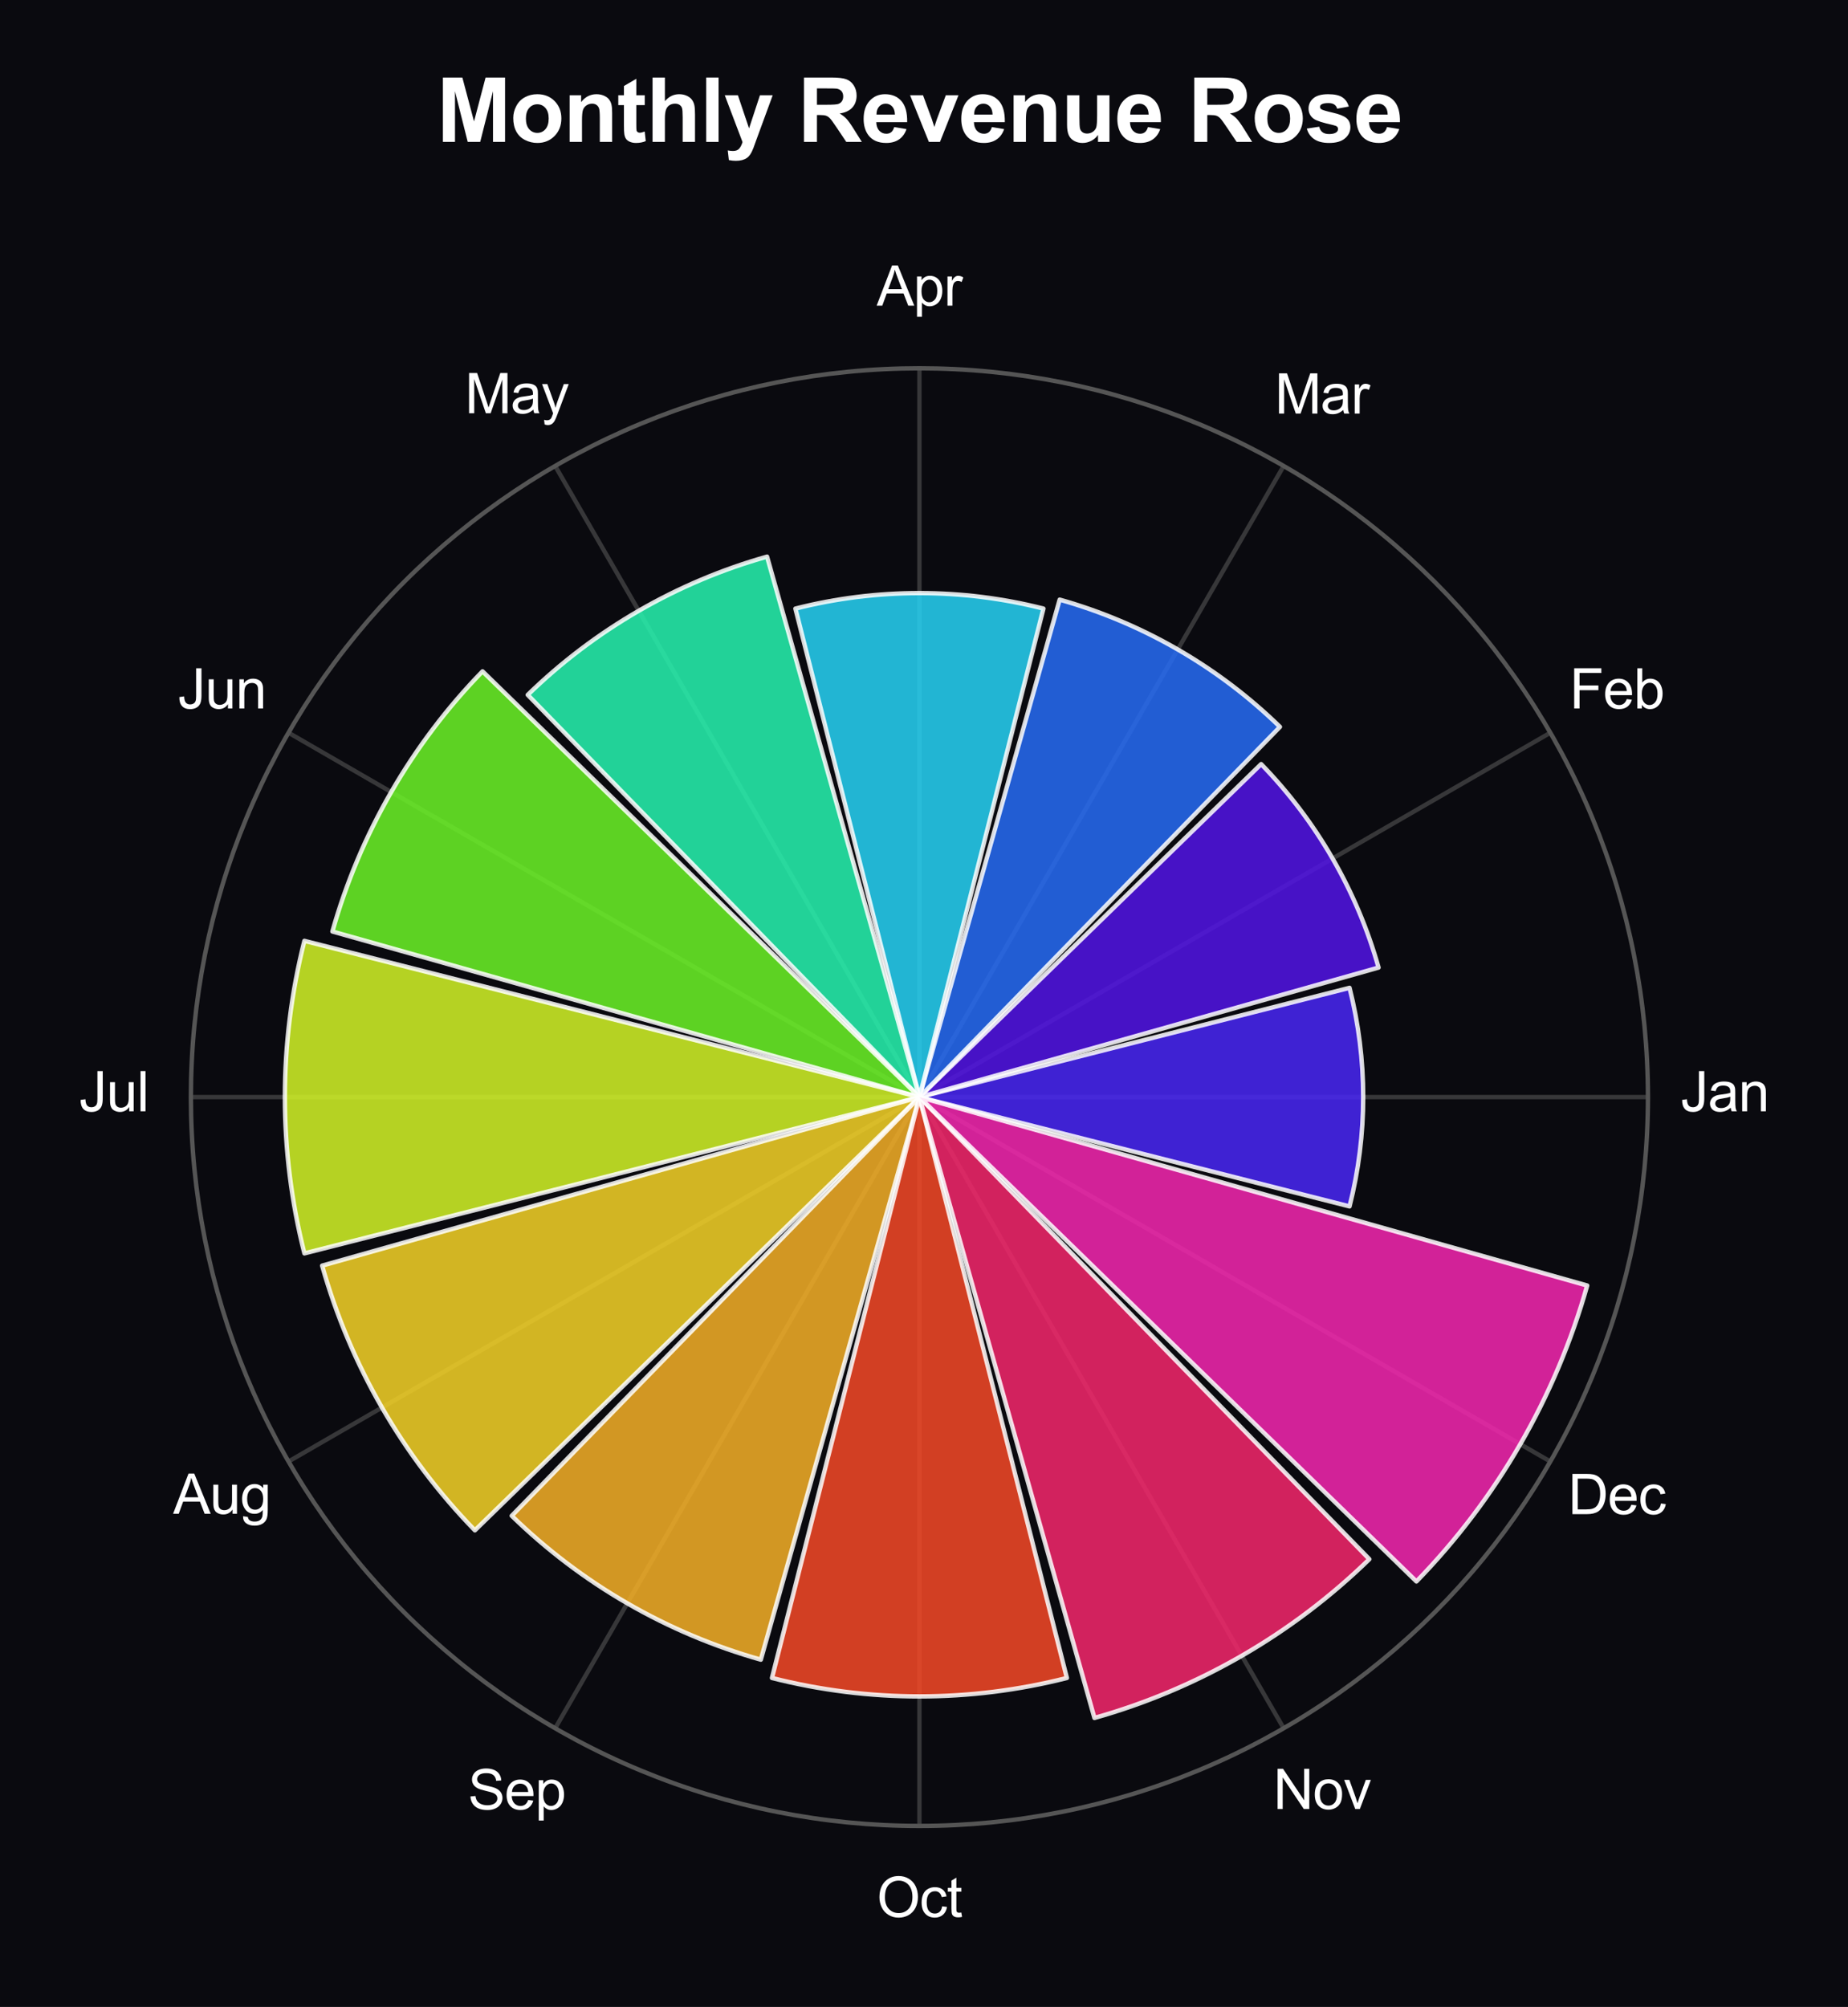 <?xml version="1.0" encoding="utf-8" standalone="no"?>
<!DOCTYPE svg PUBLIC "-//W3C//DTD SVG 1.1//EN"
  "http://www.w3.org/Graphics/SVG/1.1/DTD/svg11.dtd">
<svg xmlns:xlink="http://www.w3.org/1999/xlink" viewBox="0 0 336.815 365.633" xmlns="http://www.w3.org/2000/svg" version="1.1">
 <defs>
  <style type="text/css">*{stroke-linejoin: round; stroke-linecap: butt}</style>
 </defs>
 <g id="figure_1">
  <g id="patch_1">
   <path d="M 0 365.633 
L 336.815 365.633 
L 336.815 -0 
L 0 -0 
z
" style="fill: #0a0a0f"/>
  </g>
  <g id="axes_1">
   <g id="patch_2">
    <path d="M 300.354 199.879 
C 300.354 182.442 296.92 165.175 290.247 149.066 
C 283.574 132.956 273.793 118.318 261.463 105.988 
C 249.134 93.659 234.495 83.878 218.386 77.205 
C 202.277 70.532 185.009 67.098 167.573 67.098 
C 150.136 67.098 132.869 70.532 116.76 77.205 
C 100.65 83.878 86.012 93.659 73.682 105.988 
C 61.353 118.318 51.572 132.956 44.899 149.066 
C 38.226 165.175 34.791 182.442 34.791 199.879 
C 34.791 217.316 38.226 234.583 44.899 250.692 
C 51.572 266.802 61.353 281.44 73.682 293.77 
C 86.012 306.099 100.65 315.88 116.76 322.553 
C 132.869 329.226 150.136 332.66 167.573 332.66 
C 185.009 332.66 202.277 329.226 218.386 322.553 
C 234.495 315.88 249.134 306.099 261.463 293.77 
C 273.793 281.44 283.574 266.802 290.247 250.692 
C 296.92 234.583 300.354 217.316 300.354 199.879 
M 167.573 199.879 
C 167.573 199.879 167.573 199.879 167.573 199.879 
C 167.573 199.879 167.573 199.879 167.573 199.879 
C 167.573 199.879 167.573 199.879 167.573 199.879 
C 167.573 199.879 167.573 199.879 167.573 199.879 
C 167.573 199.879 167.573 199.879 167.573 199.879 
C 167.573 199.879 167.573 199.879 167.573 199.879 
C 167.573 199.879 167.573 199.879 167.573 199.879 
C 167.573 199.879 167.573 199.879 167.573 199.879 
C 167.573 199.879 167.573 199.879 167.573 199.879 
C 167.573 199.879 167.573 199.879 167.573 199.879 
C 167.573 199.879 167.573 199.879 167.573 199.879 
C 167.573 199.879 167.573 199.879 167.573 199.879 
C 167.573 199.879 167.573 199.879 167.573 199.879 
C 167.573 199.879 167.573 199.879 167.573 199.879 
C 167.573 199.879 167.573 199.879 167.573 199.879 
C 167.573 199.879 167.573 199.879 167.573 199.879 
z
" style="fill: #0a0a0f"/>
   </g>
   <g id="matplotlib.axis_1">
    <g id="xtick_1">
     <g id="line2d_1">
      <path d="M 167.573 199.879 
L 300.354 199.879 
" clip-path="url(#p4fe33f6b59)" style="fill: none; stroke: #555555; stroke-opacity: 0.6; stroke-width: 0.8; stroke-linecap: round"/>
     </g>
     <g id="text_1">
      <!-- Jan -->
      <g style="fill: #ffffff" transform="translate(306.293 202.464) scale(0.1 -0.1)">
       <defs>
        <path id="ArialMT-4a" d="M 184 1300 
L 731 1375 
Q 753 850 928 656 
Q 1103 463 1413 463 
Q 1641 463 1806 567 
Q 1972 672 2034 851 
Q 2097 1031 2097 1425 
L 2097 4581 
L 2703 4581 
L 2703 1459 
Q 2703 884 2564 568 
Q 2425 253 2123 87 
Q 1822 -78 1416 -78 
Q 813 -78 492 269 
Q 172 616 184 1300 
z
" transform="scale(0.016)"/>
        <path id="ArialMT-61" d="M 2588 409 
Q 2275 144 1986 34 
Q 1697 -75 1366 -75 
Q 819 -75 525 192 
Q 231 459 231 875 
Q 231 1119 342 1320 
Q 453 1522 633 1644 
Q 813 1766 1038 1828 
Q 1203 1872 1538 1913 
Q 2219 1994 2541 2106 
Q 2544 2222 2544 2253 
Q 2544 2597 2384 2738 
Q 2169 2928 1744 2928 
Q 1347 2928 1158 2789 
Q 969 2650 878 2297 
L 328 2372 
Q 403 2725 575 2942 
Q 747 3159 1072 3276 
Q 1397 3394 1825 3394 
Q 2250 3394 2515 3294 
Q 2781 3194 2906 3042 
Q 3031 2891 3081 2659 
Q 3109 2516 3109 2141 
L 3109 1391 
Q 3109 606 3145 398 
Q 3181 191 3288 0 
L 2700 0 
Q 2613 175 2588 409 
z
M 2541 1666 
Q 2234 1541 1622 1453 
Q 1275 1403 1131 1340 
Q 988 1278 909 1158 
Q 831 1038 831 891 
Q 831 666 1001 516 
Q 1172 366 1500 366 
Q 1825 366 2078 508 
Q 2331 650 2450 897 
Q 2541 1088 2541 1459 
L 2541 1666 
z
" transform="scale(0.016)"/>
        <path id="ArialMT-6e" d="M 422 0 
L 422 3319 
L 928 3319 
L 928 2847 
Q 1294 3394 1984 3394 
Q 2284 3394 2536 3286 
Q 2788 3178 2913 3003 
Q 3038 2828 3088 2588 
Q 3119 2431 3119 2041 
L 3119 0 
L 2556 0 
L 2556 2019 
Q 2556 2363 2490 2533 
Q 2425 2703 2258 2804 
Q 2091 2906 1866 2906 
Q 1506 2906 1245 2678 
Q 984 2450 984 1813 
L 984 0 
L 422 0 
z
" transform="scale(0.016)"/>
       </defs>
       <use xlink:href="#ArialMT-4a"/>
       <use xlink:href="#ArialMT-61" transform="translate(50 0)"/>
       <use xlink:href="#ArialMT-6e" transform="translate(105.615 0)"/>
      </g>
     </g>
    </g>
    <g id="xtick_2">
     <g id="line2d_2">
      <path d="M 167.573 199.879 
L 282.565 133.488 
" clip-path="url(#p4fe33f6b59)" style="fill: none; stroke: #555555; stroke-opacity: 0.6; stroke-width: 0.8; stroke-linecap: round"/>
     </g>
     <g id="text_2">
      <!-- Feb -->
      <g style="fill: #ffffff" transform="translate(286.074 129.073) scale(0.1 -0.1)">
       <defs>
        <path id="ArialMT-46" d="M 525 0 
L 525 4581 
L 3616 4581 
L 3616 4041 
L 1131 4041 
L 1131 2622 
L 3281 2622 
L 3281 2081 
L 1131 2081 
L 1131 0 
L 525 0 
z
" transform="scale(0.016)"/>
        <path id="ArialMT-65" d="M 2694 1069 
L 3275 997 
Q 3138 488 2766 206 
Q 2394 -75 1816 -75 
Q 1088 -75 661 373 
Q 234 822 234 1631 
Q 234 2469 665 2931 
Q 1097 3394 1784 3394 
Q 2450 3394 2872 2941 
Q 3294 2488 3294 1666 
Q 3294 1616 3291 1516 
L 816 1516 
Q 847 969 1125 678 
Q 1403 388 1819 388 
Q 2128 388 2347 550 
Q 2566 713 2694 1069 
z
M 847 1978 
L 2700 1978 
Q 2663 2397 2488 2606 
Q 2219 2931 1791 2931 
Q 1403 2931 1139 2672 
Q 875 2413 847 1978 
z
" transform="scale(0.016)"/>
        <path id="ArialMT-62" d="M 941 0 
L 419 0 
L 419 4581 
L 981 4581 
L 981 2947 
Q 1338 3394 1891 3394 
Q 2197 3394 2470 3270 
Q 2744 3147 2920 2923 
Q 3097 2700 3197 2384 
Q 3297 2069 3297 1709 
Q 3297 856 2875 390 
Q 2453 -75 1863 -75 
Q 1275 -75 941 416 
L 941 0 
z
M 934 1684 
Q 934 1088 1097 822 
Q 1363 388 1816 388 
Q 2184 388 2453 708 
Q 2722 1028 2722 1663 
Q 2722 2313 2464 2622 
Q 2206 2931 1841 2931 
Q 1472 2931 1203 2611 
Q 934 2291 934 1684 
z
" transform="scale(0.016)"/>
       </defs>
       <use xlink:href="#ArialMT-46"/>
       <use xlink:href="#ArialMT-65" transform="translate(61.084 0)"/>
       <use xlink:href="#ArialMT-62" transform="translate(116.699 0)"/>
      </g>
     </g>
    </g>
    <g id="xtick_3">
     <g id="line2d_3">
      <path d="M 167.573 199.879 
L 233.963 84.887 
" clip-path="url(#p4fe33f6b59)" style="fill: none; stroke: #555555; stroke-opacity: 0.6; stroke-width: 0.8; stroke-linecap: round"/>
     </g>
     <g id="text_3">
      <!-- Mar -->
      <g style="fill: #ffffff" transform="translate(232.353 75.348) scale(0.1 -0.1)">
       <defs>
        <path id="ArialMT-4d" d="M 475 0 
L 475 4581 
L 1388 4581 
L 2472 1338 
Q 2622 884 2691 659 
Q 2769 909 2934 1394 
L 4031 4581 
L 4847 4581 
L 4847 0 
L 4263 0 
L 4263 3834 
L 2931 0 
L 2384 0 
L 1059 3900 
L 1059 0 
L 475 0 
z
" transform="scale(0.016)"/>
        <path id="ArialMT-72" d="M 416 0 
L 416 3319 
L 922 3319 
L 922 2816 
Q 1116 3169 1280 3281 
Q 1444 3394 1641 3394 
Q 1925 3394 2219 3213 
L 2025 2691 
Q 1819 2813 1613 2813 
Q 1428 2813 1281 2702 
Q 1134 2591 1072 2394 
Q 978 2094 978 1738 
L 978 0 
L 416 0 
z
" transform="scale(0.016)"/>
       </defs>
       <use xlink:href="#ArialMT-4d"/>
       <use xlink:href="#ArialMT-61" transform="translate(83.301 0)"/>
       <use xlink:href="#ArialMT-72" transform="translate(138.916 0)"/>
      </g>
     </g>
    </g>
    <g id="xtick_4">
     <g id="line2d_4">
      <path d="M 167.573 199.879 
L 167.573 67.098 
" clip-path="url(#p4fe33f6b59)" style="fill: none; stroke: #555555; stroke-opacity: 0.6; stroke-width: 0.8; stroke-linecap: round"/>
     </g>
     <g id="text_4">
      <!-- Apr -->
      <g style="fill: #ffffff" transform="translate(159.792 55.683) scale(0.1 -0.1)">
       <defs>
        <path id="ArialMT-41" d="M -9 0 
L 1750 4581 
L 2403 4581 
L 4278 0 
L 3588 0 
L 3053 1388 
L 1138 1388 
L 634 0 
L -9 0 
z
M 1313 1881 
L 2866 1881 
L 2388 3150 
Q 2169 3728 2063 4100 
Q 1975 3659 1816 3225 
L 1313 1881 
z
" transform="scale(0.016)"/>
        <path id="ArialMT-70" d="M 422 -1272 
L 422 3319 
L 934 3319 
L 934 2888 
Q 1116 3141 1344 3267 
Q 1572 3394 1897 3394 
Q 2322 3394 2647 3175 
Q 2972 2956 3137 2557 
Q 3303 2159 3303 1684 
Q 3303 1175 3120 767 
Q 2938 359 2589 142 
Q 2241 -75 1856 -75 
Q 1575 -75 1351 44 
Q 1128 163 984 344 
L 984 -1272 
L 422 -1272 
z
M 931 1641 
Q 931 1000 1190 694 
Q 1450 388 1819 388 
Q 2194 388 2461 705 
Q 2728 1022 2728 1688 
Q 2728 2322 2467 2637 
Q 2206 2953 1844 2953 
Q 1484 2953 1207 2617 
Q 931 2281 931 1641 
z
" transform="scale(0.016)"/>
       </defs>
       <use xlink:href="#ArialMT-41"/>
       <use xlink:href="#ArialMT-70" transform="translate(66.699 0)"/>
       <use xlink:href="#ArialMT-72" transform="translate(122.314 0)"/>
      </g>
     </g>
    </g>
    <g id="xtick_5">
     <g id="line2d_5">
      <path d="M 167.573 199.879 
L 101.182 84.887 
" clip-path="url(#p4fe33f6b59)" style="fill: none; stroke: #555555; stroke-opacity: 0.6; stroke-width: 0.8; stroke-linecap: round"/>
     </g>
     <g id="text_5">
      <!-- May -->
      <g style="fill: #ffffff" transform="translate(84.737 75.289) scale(0.1 -0.1)">
       <defs>
        <path id="ArialMT-79" d="M 397 -1278 
L 334 -750 
Q 519 -800 656 -800 
Q 844 -800 956 -737 
Q 1069 -675 1141 -563 
Q 1194 -478 1313 -144 
Q 1328 -97 1363 -6 
L 103 3319 
L 709 3319 
L 1400 1397 
Q 1534 1031 1641 628 
Q 1738 1016 1872 1384 
L 2581 3319 
L 3144 3319 
L 1881 -56 
Q 1678 -603 1566 -809 
Q 1416 -1088 1222 -1217 
Q 1028 -1347 759 -1347 
Q 597 -1347 397 -1278 
z
" transform="scale(0.016)"/>
       </defs>
       <use xlink:href="#ArialMT-4d"/>
       <use xlink:href="#ArialMT-61" transform="translate(83.301 0)"/>
       <use xlink:href="#ArialMT-79" transform="translate(138.916 0)"/>
      </g>
     </g>
    </g>
    <g id="xtick_6">
     <g id="line2d_6">
      <path d="M 167.573 199.879 
L 52.581 133.488 
" clip-path="url(#p4fe33f6b59)" style="fill: none; stroke: #555555; stroke-opacity: 0.6; stroke-width: 0.8; stroke-linecap: round"/>
     </g>
     <g id="text_6">
      <!-- Jun -->
      <g style="fill: #ffffff" transform="translate(32.395 129.073) scale(0.1 -0.1)">
       <defs>
        <path id="ArialMT-75" d="M 2597 0 
L 2597 488 
Q 2209 -75 1544 -75 
Q 1250 -75 995 37 
Q 741 150 617 320 
Q 494 491 444 738 
Q 409 903 409 1263 
L 409 3319 
L 972 3319 
L 972 1478 
Q 972 1038 1006 884 
Q 1059 663 1231 536 
Q 1403 409 1656 409 
Q 1909 409 2131 539 
Q 2353 669 2445 892 
Q 2538 1116 2538 1541 
L 2538 3319 
L 3100 3319 
L 3100 0 
L 2597 0 
z
" transform="scale(0.016)"/>
       </defs>
       <use xlink:href="#ArialMT-4a"/>
       <use xlink:href="#ArialMT-75" transform="translate(50 0)"/>
       <use xlink:href="#ArialMT-6e" transform="translate(105.615 0)"/>
      </g>
     </g>
    </g>
    <g id="xtick_7">
     <g id="line2d_7">
      <path d="M 167.573 199.879 
L 34.791 199.879 
" clip-path="url(#p4fe33f6b59)" style="fill: none; stroke: #555555; stroke-opacity: 0.6; stroke-width: 0.8; stroke-linecap: round"/>
     </g>
     <g id="text_7">
      <!-- Jul -->
      <g style="fill: #ffffff" transform="translate(14.4 202.464) scale(0.1 -0.1)">
       <defs>
        <path id="ArialMT-6c" d="M 409 0 
L 409 4581 
L 972 4581 
L 972 0 
L 409 0 
z
" transform="scale(0.016)"/>
       </defs>
       <use xlink:href="#ArialMT-4a"/>
       <use xlink:href="#ArialMT-75" transform="translate(50 0)"/>
       <use xlink:href="#ArialMT-6c" transform="translate(105.615 0)"/>
      </g>
     </g>
    </g>
    <g id="xtick_8">
     <g id="line2d_8">
      <path d="M 167.573 199.879 
L 52.581 266.27 
" clip-path="url(#p4fe33f6b59)" style="fill: none; stroke: #555555; stroke-opacity: 0.6; stroke-width: 0.8; stroke-linecap: round"/>
     </g>
     <g id="text_8">
      <!-- Aug -->
      <g style="fill: #ffffff" transform="translate(31.56 275.796) scale(0.1 -0.1)">
       <defs>
        <path id="ArialMT-67" d="M 319 -275 
L 866 -356 
Q 900 -609 1056 -725 
Q 1266 -881 1628 -881 
Q 2019 -881 2231 -725 
Q 2444 -569 2519 -288 
Q 2563 -116 2559 434 
Q 2191 0 1641 0 
Q 956 0 581 494 
Q 206 988 206 1678 
Q 206 2153 378 2554 
Q 550 2956 876 3175 
Q 1203 3394 1644 3394 
Q 2231 3394 2613 2919 
L 2613 3319 
L 3131 3319 
L 3131 450 
Q 3131 -325 2973 -648 
Q 2816 -972 2473 -1159 
Q 2131 -1347 1631 -1347 
Q 1038 -1347 672 -1080 
Q 306 -813 319 -275 
z
M 784 1719 
Q 784 1066 1043 766 
Q 1303 466 1694 466 
Q 2081 466 2343 764 
Q 2606 1063 2606 1700 
Q 2606 2309 2336 2618 
Q 2066 2928 1684 2928 
Q 1309 2928 1046 2623 
Q 784 2319 784 1719 
z
" transform="scale(0.016)"/>
       </defs>
       <use xlink:href="#ArialMT-41"/>
       <use xlink:href="#ArialMT-75" transform="translate(66.699 0)"/>
       <use xlink:href="#ArialMT-67" transform="translate(122.314 0)"/>
      </g>
     </g>
    </g>
    <g id="xtick_9">
     <g id="line2d_9">
      <path d="M 167.573 199.879 
L 101.182 314.871 
" clip-path="url(#p4fe33f6b59)" style="fill: none; stroke: #555555; stroke-opacity: 0.6; stroke-width: 0.8; stroke-linecap: round"/>
     </g>
     <g id="text_9">
      <!-- Sep -->
      <g style="fill: #ffffff" transform="translate(85.286 329.641) scale(0.1 -0.1)">
       <defs>
        <path id="ArialMT-53" d="M 288 1472 
L 859 1522 
Q 900 1178 1048 958 
Q 1197 738 1509 602 
Q 1822 466 2213 466 
Q 2559 466 2825 569 
Q 3091 672 3220 851 
Q 3350 1031 3350 1244 
Q 3350 1459 3225 1620 
Q 3100 1781 2813 1891 
Q 2628 1963 1997 2114 
Q 1366 2266 1113 2400 
Q 784 2572 623 2826 
Q 463 3081 463 3397 
Q 463 3744 659 4045 
Q 856 4347 1234 4503 
Q 1613 4659 2075 4659 
Q 2584 4659 2973 4495 
Q 3363 4331 3572 4012 
Q 3781 3694 3797 3291 
L 3216 3247 
Q 3169 3681 2898 3903 
Q 2628 4125 2100 4125 
Q 1550 4125 1298 3923 
Q 1047 3722 1047 3438 
Q 1047 3191 1225 3031 
Q 1400 2872 2139 2705 
Q 2878 2538 3153 2413 
Q 3553 2228 3743 1945 
Q 3934 1663 3934 1294 
Q 3934 928 3725 604 
Q 3516 281 3123 101 
Q 2731 -78 2241 -78 
Q 1619 -78 1198 103 
Q 778 284 539 648 
Q 300 1013 288 1472 
z
" transform="scale(0.016)"/>
       </defs>
       <use xlink:href="#ArialMT-53"/>
       <use xlink:href="#ArialMT-65" transform="translate(66.699 0)"/>
       <use xlink:href="#ArialMT-70" transform="translate(122.314 0)"/>
      </g>
     </g>
    </g>
    <g id="xtick_10">
     <g id="line2d_10">
      <path d="M 167.573 199.879 
L 167.573 332.66 
" clip-path="url(#p4fe33f6b59)" style="fill: none; stroke: #555555; stroke-opacity: 0.6; stroke-width: 0.8; stroke-linecap: round"/>
     </g>
     <g id="text_10">
      <!-- Oct -->
      <g style="fill: #ffffff" transform="translate(159.795 349.245) scale(0.1 -0.1)">
       <defs>
        <path id="ArialMT-4f" d="M 309 2231 
Q 309 3372 921 4017 
Q 1534 4663 2503 4663 
Q 3138 4663 3647 4359 
Q 4156 4056 4423 3514 
Q 4691 2972 4691 2284 
Q 4691 1588 4409 1038 
Q 4128 488 3612 205 
Q 3097 -78 2500 -78 
Q 1853 -78 1343 234 
Q 834 547 571 1087 
Q 309 1628 309 2231 
z
M 934 2222 
Q 934 1394 1379 917 
Q 1825 441 2497 441 
Q 3181 441 3623 922 
Q 4066 1403 4066 2288 
Q 4066 2847 3877 3264 
Q 3688 3681 3323 3911 
Q 2959 4141 2506 4141 
Q 1863 4141 1398 3698 
Q 934 3256 934 2222 
z
" transform="scale(0.016)"/>
        <path id="ArialMT-63" d="M 2588 1216 
L 3141 1144 
Q 3050 572 2676 248 
Q 2303 -75 1759 -75 
Q 1078 -75 664 370 
Q 250 816 250 1647 
Q 250 2184 428 2587 
Q 606 2991 970 3192 
Q 1334 3394 1763 3394 
Q 2303 3394 2647 3120 
Q 2991 2847 3088 2344 
L 2541 2259 
Q 2463 2594 2264 2762 
Q 2066 2931 1784 2931 
Q 1359 2931 1093 2626 
Q 828 2322 828 1663 
Q 828 994 1084 691 
Q 1341 388 1753 388 
Q 2084 388 2306 591 
Q 2528 794 2588 1216 
z
" transform="scale(0.016)"/>
        <path id="ArialMT-74" d="M 1650 503 
L 1731 6 
Q 1494 -44 1306 -44 
Q 1000 -44 831 53 
Q 663 150 594 308 
Q 525 466 525 972 
L 525 2881 
L 113 2881 
L 113 3319 
L 525 3319 
L 525 4141 
L 1084 4478 
L 1084 3319 
L 1650 3319 
L 1650 2881 
L 1084 2881 
L 1084 941 
Q 1084 700 1114 631 
Q 1144 563 1211 522 
Q 1278 481 1403 481 
Q 1497 481 1650 503 
z
" transform="scale(0.016)"/>
       </defs>
       <use xlink:href="#ArialMT-4f"/>
       <use xlink:href="#ArialMT-63" transform="translate(77.783 0)"/>
       <use xlink:href="#ArialMT-74" transform="translate(127.783 0)"/>
      </g>
     </g>
    </g>
    <g id="xtick_11">
     <g id="line2d_11">
      <path d="M 167.573 199.879 
L 233.963 314.871 
" clip-path="url(#p4fe33f6b59)" style="fill: none; stroke: #555555; stroke-opacity: 0.6; stroke-width: 0.8; stroke-linecap: round"/>
     </g>
     <g id="text_11">
      <!-- Nov -->
      <g style="fill: #ffffff" transform="translate(232.072 329.58) scale(0.1 -0.1)">
       <defs>
        <path id="ArialMT-4e" d="M 488 0 
L 488 4581 
L 1109 4581 
L 3516 984 
L 3516 4581 
L 4097 4581 
L 4097 0 
L 3475 0 
L 1069 3600 
L 1069 0 
L 488 0 
z
" transform="scale(0.016)"/>
        <path id="ArialMT-6f" d="M 213 1659 
Q 213 2581 725 3025 
Q 1153 3394 1769 3394 
Q 2453 3394 2887 2945 
Q 3322 2497 3322 1706 
Q 3322 1066 3130 698 
Q 2938 331 2570 128 
Q 2203 -75 1769 -75 
Q 1072 -75 642 372 
Q 213 819 213 1659 
z
M 791 1659 
Q 791 1022 1069 705 
Q 1347 388 1769 388 
Q 2188 388 2466 706 
Q 2744 1025 2744 1678 
Q 2744 2294 2464 2611 
Q 2184 2928 1769 2928 
Q 1347 2928 1069 2612 
Q 791 2297 791 1659 
z
" transform="scale(0.016)"/>
        <path id="ArialMT-76" d="M 1344 0 
L 81 3319 
L 675 3319 
L 1388 1331 
Q 1503 1009 1600 663 
Q 1675 925 1809 1294 
L 2547 3319 
L 3125 3319 
L 1869 0 
L 1344 0 
z
" transform="scale(0.016)"/>
       </defs>
       <use xlink:href="#ArialMT-4e"/>
       <use xlink:href="#ArialMT-6f" transform="translate(72.217 0)"/>
       <use xlink:href="#ArialMT-76" transform="translate(127.832 0)"/>
      </g>
     </g>
    </g>
    <g id="xtick_12">
     <g id="line2d_12">
      <path d="M 167.573 199.879 
L 282.565 266.27 
" clip-path="url(#p4fe33f6b59)" style="fill: none; stroke: #555555; stroke-opacity: 0.6; stroke-width: 0.8; stroke-linecap: round"/>
     </g>
     <g id="text_12">
      <!-- Dec -->
      <g style="fill: #ffffff" transform="translate(285.798 275.855) scale(0.1 -0.1)">
       <defs>
        <path id="ArialMT-44" d="M 494 0 
L 494 4581 
L 2072 4581 
Q 2606 4581 2888 4516 
Q 3281 4425 3559 4188 
Q 3922 3881 4101 3404 
Q 4281 2928 4281 2316 
Q 4281 1794 4159 1391 
Q 4038 988 3847 723 
Q 3656 459 3429 307 
Q 3203 156 2883 78 
Q 2563 0 2147 0 
L 494 0 
z
M 1100 541 
L 2078 541 
Q 2531 541 2789 625 
Q 3047 709 3200 863 
Q 3416 1078 3536 1442 
Q 3656 1806 3656 2325 
Q 3656 3044 3420 3430 
Q 3184 3816 2847 3947 
Q 2603 4041 2063 4041 
L 1100 4041 
L 1100 541 
z
" transform="scale(0.016)"/>
       </defs>
       <use xlink:href="#ArialMT-44"/>
       <use xlink:href="#ArialMT-65" transform="translate(72.217 0)"/>
       <use xlink:href="#ArialMT-63" transform="translate(127.832 0)"/>
      </g>
     </g>
    </g>
   </g>
   <g id="matplotlib.axis_2"/>
   <g id="patch_3">
    <path d="M 167.573 199.879 
C 167.573 199.879 167.573 199.879 167.573 199.879 
C 167.573 199.879 167.573 199.879 167.573 199.879 
L 245.967 179.969 
C 247.62 186.477 248.456 193.165 248.456 199.879 
C 248.456 206.593 247.62 213.281 245.967 219.789 
z
" clip-path="url(#p4fe33f6b59)" style="fill: #4927f5; opacity: 0.85; stroke: #ffffff; stroke-width: 0.8; stroke-linejoin: miter"/>
   </g>
   <g id="patch_4">
    <path d="M 167.573 199.879 
C 167.573 199.879 167.573 199.879 167.573 199.879 
C 167.573 199.879 167.573 199.879 167.573 199.879 
L 229.853 139.208 
C 234.889 144.378 239.262 150.155 242.871 156.406 
C 246.48 162.656 249.296 169.332 251.255 176.278 
z
" clip-path="url(#p4fe33f6b59)" style="fill: #5314e6; opacity: 0.85; stroke: #ffffff; stroke-width: 0.8; stroke-linejoin: miter"/>
   </g>
   <g id="patch_5">
    <path d="M 167.573 199.879 
C 167.573 199.879 167.573 199.879 167.573 199.879 
C 167.573 199.879 167.573 199.879 167.573 199.879 
L 193.135 109.244 
C 200.658 111.366 207.888 114.416 214.658 118.325 
C 221.428 122.233 227.685 126.969 233.284 132.424 
z
" clip-path="url(#p4fe33f6b59)" style="fill: #276cf5; opacity: 0.85; stroke: #ffffff; stroke-width: 0.8; stroke-linejoin: miter"/>
   </g>
   <g id="patch_6">
    <path d="M 167.573 199.879 
C 167.573 199.879 167.573 199.879 167.573 199.879 
C 167.573 199.879 167.573 199.879 167.573 199.879 
L 144.97 110.878 
C 152.357 109.002 159.95 108.053 167.573 108.053 
C 175.195 108.053 182.788 109.002 190.176 110.878 
z
" clip-path="url(#p4fe33f6b59)" style="fill: #27d3f5; opacity: 0.85; stroke: #ffffff; stroke-width: 0.8; stroke-linejoin: miter"/>
   </g>
   <g id="patch_7">
    <path d="M 167.573 199.879 
C 167.573 199.879 167.573 199.879 167.573 199.879 
C 167.573 199.879 167.573 199.879 167.573 199.879 
L 96.182 126.594 
C 102.265 120.668 109.063 115.522 116.418 111.276 
C 123.773 107.03 131.628 103.715 139.802 101.41 
z
" clip-path="url(#p4fe33f6b59)" style="fill: #27f5b0; opacity: 0.85; stroke: #ffffff; stroke-width: 0.8; stroke-linejoin: miter"/>
   </g>
   <g id="patch_8">
    <path d="M 167.573 199.879 
C 167.573 199.879 167.573 199.879 167.573 199.879 
C 167.573 199.879 167.573 199.879 167.573 199.879 
L 60.583 169.705 
C 63.088 160.824 66.689 152.289 71.303 144.297 
C 75.916 136.306 81.507 128.92 87.946 122.31 
z
" clip-path="url(#p4fe33f6b59)" style="fill: #6cf527; opacity: 0.85; stroke: #ffffff; stroke-width: 0.8; stroke-linejoin: miter"/>
   </g>
   <g id="patch_9">
    <path d="M 167.573 199.879 
C 167.573 199.879 167.573 199.879 167.573 199.879 
C 167.573 199.879 167.573 199.879 167.573 199.879 
L 55.481 228.347 
C 53.118 219.042 51.923 209.479 51.923 199.879 
C 51.923 190.279 53.118 180.716 55.481 171.411 
z
" clip-path="url(#p4fe33f6b59)" style="fill: #d3f527; opacity: 0.85; stroke: #ffffff; stroke-width: 0.8; stroke-linejoin: miter"/>
   </g>
   <g id="patch_10">
    <path d="M 167.573 199.879 
C 167.573 199.879 167.573 199.879 167.573 199.879 
C 167.573 199.879 167.573 199.879 167.573 199.879 
L 86.553 278.804 
C 80.002 272.079 74.313 264.564 69.618 256.433 
C 64.924 248.302 61.26 239.618 58.712 230.581 
z
" clip-path="url(#p4fe33f6b59)" style="fill: #f5d327; opacity: 0.85; stroke: #ffffff; stroke-width: 0.8; stroke-linejoin: miter"/>
   </g>
   <g id="patch_11">
    <path d="M 167.573 199.879 
C 167.573 199.879 167.573 199.879 167.573 199.879 
C 167.573 199.879 167.573 199.879 167.573 199.879 
L 138.668 302.368 
C 130.16 299.969 121.984 296.52 114.329 292.1 
C 106.674 287.68 99.599 282.324 93.267 276.156 
z
" clip-path="url(#p4fe33f6b59)" style="fill: #f5b027; opacity: 0.85; stroke: #ffffff; stroke-width: 0.8; stroke-linejoin: miter"/>
   </g>
   <g id="patch_12">
    <path d="M 167.573 199.879 
C 167.573 199.879 167.573 199.879 167.573 199.879 
C 167.573 199.879 167.573 199.879 167.573 199.879 
L 194.449 305.703 
C 185.664 307.934 176.636 309.063 167.573 309.063 
C 158.509 309.063 149.481 307.934 140.697 305.703 
z
" clip-path="url(#p4fe33f6b59)" style="fill: #f54927; opacity: 0.85; stroke: #ffffff; stroke-width: 0.8; stroke-linejoin: miter"/>
   </g>
   <g id="patch_13">
    <path d="M 167.573 199.879 
C 167.573 199.879 167.573 199.879 167.573 199.879 
C 167.573 199.879 167.573 199.879 167.573 199.879 
L 249.577 284.059 
C 242.59 290.866 234.781 296.777 226.333 301.655 
C 217.885 306.532 208.862 310.339 199.473 312.987 
z
" clip-path="url(#p4fe33f6b59)" style="fill: #f5276c; opacity: 0.85; stroke: #ffffff; stroke-width: 0.8; stroke-linejoin: miter"/>
   </g>
   <g id="patch_14">
    <path d="M 167.573 199.879 
C 167.573 199.879 167.573 199.879 167.573 199.879 
C 167.573 199.879 167.573 199.879 167.573 199.879 
L 289.283 234.205 
C 286.434 244.308 282.338 254.017 277.089 263.108 
C 271.84 272.199 265.48 280.601 258.155 288.12 
z
" clip-path="url(#p4fe33f6b59)" style="fill: #f527b0; opacity: 0.85; stroke: #ffffff; stroke-width: 0.8; stroke-linejoin: miter"/>
   </g>
   <g id="patch_15">
    <path d="M 300.354 199.879 
C 300.354 182.442 296.92 165.175 290.247 149.066 
C 283.574 132.956 273.793 118.318 261.463 105.988 
C 249.134 93.659 234.495 83.878 218.386 77.205 
C 202.277 70.532 185.009 67.098 167.573 67.098 
C 150.136 67.098 132.869 70.532 116.76 77.205 
C 100.65 83.878 86.012 93.659 73.682 105.988 
C 61.353 118.318 51.572 132.956 44.899 149.066 
C 38.226 165.175 34.791 182.442 34.791 199.879 
C 34.791 217.316 38.226 234.583 44.899 250.692 
C 51.572 266.802 61.353 281.44 73.682 293.77 
C 86.012 306.099 100.65 315.88 116.76 322.553 
C 132.869 329.226 150.136 332.66 167.573 332.66 
C 185.009 332.66 202.277 329.226 218.386 322.553 
C 234.495 315.88 249.134 306.099 261.463 293.77 
C 273.793 281.44 283.574 266.802 290.247 250.692 
C 296.92 234.583 300.354 217.316 300.354 199.879 
" style="fill: none; stroke: #555555; stroke-width: 0.8; stroke-linejoin: miter; stroke-linecap: square"/>
   </g>
   <g id="text_13">
    <!-- Monthly Revenue Rose -->
    <g style="fill: #ffffff" transform="translate(79.564 25.852) scale(0.16 -0.16)">
     <defs>
      <path id="Arial-BoldMT-4d" d="M 453 0 
L 453 4581 
L 1838 4581 
L 2669 1456 
L 3491 4581 
L 4878 4581 
L 4878 0 
L 4019 0 
L 4019 3606 
L 3109 0 
L 2219 0 
L 1313 3606 
L 1313 0 
L 453 0 
z
" transform="scale(0.016)"/>
      <path id="Arial-BoldMT-6f" d="M 256 1706 
Q 256 2144 472 2553 
Q 688 2963 1083 3178 
Q 1478 3394 1966 3394 
Q 2719 3394 3200 2905 
Q 3681 2416 3681 1669 
Q 3681 916 3195 420 
Q 2709 -75 1972 -75 
Q 1516 -75 1102 131 
Q 688 338 472 736 
Q 256 1134 256 1706 
z
M 1156 1659 
Q 1156 1166 1390 903 
Q 1625 641 1969 641 
Q 2313 641 2545 903 
Q 2778 1166 2778 1666 
Q 2778 2153 2545 2415 
Q 2313 2678 1969 2678 
Q 1625 2678 1390 2415 
Q 1156 2153 1156 1659 
z
" transform="scale(0.016)"/>
      <path id="Arial-BoldMT-6e" d="M 3478 0 
L 2600 0 
L 2600 1694 
Q 2600 2231 2544 2389 
Q 2488 2547 2361 2634 
Q 2234 2722 2056 2722 
Q 1828 2722 1647 2597 
Q 1466 2472 1398 2265 
Q 1331 2059 1331 1503 
L 1331 0 
L 453 0 
L 453 3319 
L 1269 3319 
L 1269 2831 
Q 1703 3394 2363 3394 
Q 2653 3394 2893 3289 
Q 3134 3184 3257 3021 
Q 3381 2859 3429 2653 
Q 3478 2447 3478 2063 
L 3478 0 
z
" transform="scale(0.016)"/>
      <path id="Arial-BoldMT-74" d="M 1981 3319 
L 1981 2619 
L 1381 2619 
L 1381 1281 
Q 1381 875 1398 808 
Q 1416 741 1477 697 
Q 1538 653 1625 653 
Q 1747 653 1978 738 
L 2053 56 
Q 1747 -75 1359 -75 
Q 1122 -75 931 4 
Q 741 84 652 211 
Q 563 338 528 553 
Q 500 706 500 1172 
L 500 2619 
L 97 2619 
L 97 3319 
L 500 3319 
L 500 3978 
L 1381 4491 
L 1381 3319 
L 1981 3319 
z
" transform="scale(0.016)"/>
      <path id="Arial-BoldMT-68" d="M 1334 4581 
L 1334 2897 
Q 1759 3394 2350 3394 
Q 2653 3394 2897 3281 
Q 3141 3169 3264 2994 
Q 3388 2819 3433 2606 
Q 3478 2394 3478 1947 
L 3478 0 
L 2600 0 
L 2600 1753 
Q 2600 2275 2550 2415 
Q 2500 2556 2373 2639 
Q 2247 2722 2056 2722 
Q 1838 2722 1666 2615 
Q 1494 2509 1414 2295 
Q 1334 2081 1334 1663 
L 1334 0 
L 456 0 
L 456 4581 
L 1334 4581 
z
" transform="scale(0.016)"/>
      <path id="Arial-BoldMT-6c" d="M 459 0 
L 459 4581 
L 1338 4581 
L 1338 0 
L 459 0 
z
" transform="scale(0.016)"/>
      <path id="Arial-BoldMT-79" d="M 44 3319 
L 978 3319 
L 1772 963 
L 2547 3319 
L 3456 3319 
L 2284 125 
L 2075 -453 
Q 1959 -744 1854 -897 
Q 1750 -1050 1614 -1145 
Q 1478 -1241 1279 -1294 
Q 1081 -1347 831 -1347 
Q 578 -1347 334 -1294 
L 256 -606 
Q 463 -647 628 -647 
Q 934 -647 1081 -467 
Q 1228 -288 1306 -9 
L 44 3319 
z
" transform="scale(0.016)"/>
      <path id="Arial-BoldMT-20" transform="scale(0.016)"/>
      <path id="Arial-BoldMT-52" d="M 469 0 
L 469 4581 
L 2416 4581 
Q 3150 4581 3483 4457 
Q 3816 4334 4016 4018 
Q 4216 3703 4216 3297 
Q 4216 2781 3912 2445 
Q 3609 2109 3006 2022 
Q 3306 1847 3501 1637 
Q 3697 1428 4028 894 
L 4588 0 
L 3481 0 
L 2813 997 
Q 2456 1531 2325 1670 
Q 2194 1809 2047 1861 
Q 1900 1913 1581 1913 
L 1394 1913 
L 1394 0 
L 469 0 
z
M 1394 2644 
L 2078 2644 
Q 2744 2644 2909 2700 
Q 3075 2756 3169 2893 
Q 3263 3031 3263 3238 
Q 3263 3469 3139 3611 
Q 3016 3753 2791 3791 
Q 2678 3806 2116 3806 
L 1394 3806 
L 1394 2644 
z
" transform="scale(0.016)"/>
      <path id="Arial-BoldMT-65" d="M 2381 1056 
L 3256 909 
Q 3088 428 2723 176 
Q 2359 -75 1813 -75 
Q 947 -75 531 491 
Q 203 944 203 1634 
Q 203 2459 634 2926 
Q 1066 3394 1725 3394 
Q 2466 3394 2894 2905 
Q 3322 2416 3303 1406 
L 1103 1406 
Q 1113 1016 1316 798 
Q 1519 581 1822 581 
Q 2028 581 2168 693 
Q 2309 806 2381 1056 
z
M 2431 1944 
Q 2422 2325 2234 2523 
Q 2047 2722 1778 2722 
Q 1491 2722 1303 2513 
Q 1116 2303 1119 1944 
L 2431 1944 
z
" transform="scale(0.016)"/>
      <path id="Arial-BoldMT-76" d="M 1372 0 
L 34 3319 
L 956 3319 
L 1581 1625 
L 1763 1059 
Q 1834 1275 1853 1344 
Q 1897 1484 1947 1625 
L 2578 3319 
L 3481 3319 
L 2163 0 
L 1372 0 
z
" transform="scale(0.016)"/>
      <path id="Arial-BoldMT-75" d="M 2644 0 
L 2644 497 
Q 2463 231 2167 78 
Q 1872 -75 1544 -75 
Q 1209 -75 943 72 
Q 678 219 559 484 
Q 441 750 441 1219 
L 441 3319 
L 1319 3319 
L 1319 1794 
Q 1319 1094 1367 936 
Q 1416 778 1544 686 
Q 1672 594 1869 594 
Q 2094 594 2272 717 
Q 2450 841 2515 1023 
Q 2581 1206 2581 1919 
L 2581 3319 
L 3459 3319 
L 3459 0 
L 2644 0 
z
" transform="scale(0.016)"/>
      <path id="Arial-BoldMT-73" d="M 150 947 
L 1031 1081 
Q 1088 825 1259 692 
Q 1431 559 1741 559 
Q 2081 559 2253 684 
Q 2369 772 2369 919 
Q 2369 1019 2306 1084 
Q 2241 1147 2013 1200 
Q 950 1434 666 1628 
Q 272 1897 272 2375 
Q 272 2806 612 3100 
Q 953 3394 1669 3394 
Q 2350 3394 2681 3172 
Q 3013 2950 3138 2516 
L 2309 2363 
Q 2256 2556 2107 2659 
Q 1959 2763 1684 2763 
Q 1338 2763 1188 2666 
Q 1088 2597 1088 2488 
Q 1088 2394 1175 2328 
Q 1294 2241 1995 2081 
Q 2697 1922 2975 1691 
Q 3250 1456 3250 1038 
Q 3250 581 2869 253 
Q 2488 -75 1741 -75 
Q 1063 -75 667 200 
Q 272 475 150 947 
z
" transform="scale(0.016)"/>
     </defs>
     <use xlink:href="#Arial-BoldMT-4d"/>
     <use xlink:href="#Arial-BoldMT-6f" transform="translate(83.301 0)"/>
     <use xlink:href="#Arial-BoldMT-6e" transform="translate(144.385 0)"/>
     <use xlink:href="#Arial-BoldMT-74" transform="translate(205.469 0)"/>
     <use xlink:href="#Arial-BoldMT-68" transform="translate(238.77 0)"/>
     <use xlink:href="#Arial-BoldMT-6c" transform="translate(299.854 0)"/>
     <use xlink:href="#Arial-BoldMT-79" transform="translate(327.637 0)"/>
     <use xlink:href="#Arial-BoldMT-20" transform="translate(383.252 0)"/>
     <use xlink:href="#Arial-BoldMT-52" transform="translate(411.035 0)"/>
     <use xlink:href="#Arial-BoldMT-65" transform="translate(483.252 0)"/>
     <use xlink:href="#Arial-BoldMT-76" transform="translate(538.867 0)"/>
     <use xlink:href="#Arial-BoldMT-65" transform="translate(594.482 0)"/>
     <use xlink:href="#Arial-BoldMT-6e" transform="translate(650.098 0)"/>
     <use xlink:href="#Arial-BoldMT-75" transform="translate(711.182 0)"/>
     <use xlink:href="#Arial-BoldMT-65" transform="translate(772.266 0)"/>
     <use xlink:href="#Arial-BoldMT-20" transform="translate(827.881 0)"/>
     <use xlink:href="#Arial-BoldMT-52" transform="translate(855.664 0)"/>
     <use xlink:href="#Arial-BoldMT-6f" transform="translate(927.881 0)"/>
     <use xlink:href="#Arial-BoldMT-73" transform="translate(988.965 0)"/>
     <use xlink:href="#Arial-BoldMT-65" transform="translate(1044.58 0)"/>
    </g>
   </g>
  </g>
 </g>
 <defs>
  <clipPath id="p4fe33f6b59">
   <path d="M 300.354 199.879 
C 300.354 182.442 296.92 165.175 290.247 149.066 
C 283.574 132.956 273.793 118.318 261.463 105.988 
C 249.134 93.659 234.495 83.878 218.386 77.205 
C 202.277 70.532 185.009 67.098 167.573 67.098 
C 150.136 67.098 132.869 70.532 116.76 77.205 
C 100.65 83.878 86.012 93.659 73.682 105.988 
C 61.353 118.318 51.572 132.956 44.899 149.066 
C 38.226 165.175 34.791 182.442 34.791 199.879 
C 34.791 217.316 38.226 234.583 44.899 250.692 
C 51.572 266.802 61.353 281.44 73.682 293.77 
C 86.012 306.099 100.65 315.88 116.76 322.553 
C 132.869 329.226 150.136 332.66 167.573 332.66 
C 185.009 332.66 202.277 329.226 218.386 322.553 
C 234.495 315.88 249.134 306.099 261.463 293.77 
C 273.793 281.44 283.574 266.802 290.247 250.692 
C 296.92 234.583 300.354 217.316 300.354 199.879 
M 167.573 199.879 
C 167.573 199.879 167.573 199.879 167.573 199.879 
C 167.573 199.879 167.573 199.879 167.573 199.879 
C 167.573 199.879 167.573 199.879 167.573 199.879 
C 167.573 199.879 167.573 199.879 167.573 199.879 
C 167.573 199.879 167.573 199.879 167.573 199.879 
C 167.573 199.879 167.573 199.879 167.573 199.879 
C 167.573 199.879 167.573 199.879 167.573 199.879 
C 167.573 199.879 167.573 199.879 167.573 199.879 
C 167.573 199.879 167.573 199.879 167.573 199.879 
C 167.573 199.879 167.573 199.879 167.573 199.879 
C 167.573 199.879 167.573 199.879 167.573 199.879 
C 167.573 199.879 167.573 199.879 167.573 199.879 
C 167.573 199.879 167.573 199.879 167.573 199.879 
C 167.573 199.879 167.573 199.879 167.573 199.879 
C 167.573 199.879 167.573 199.879 167.573 199.879 
C 167.573 199.879 167.573 199.879 167.573 199.879 
z
"/>
  </clipPath>
 </defs>
</svg>

